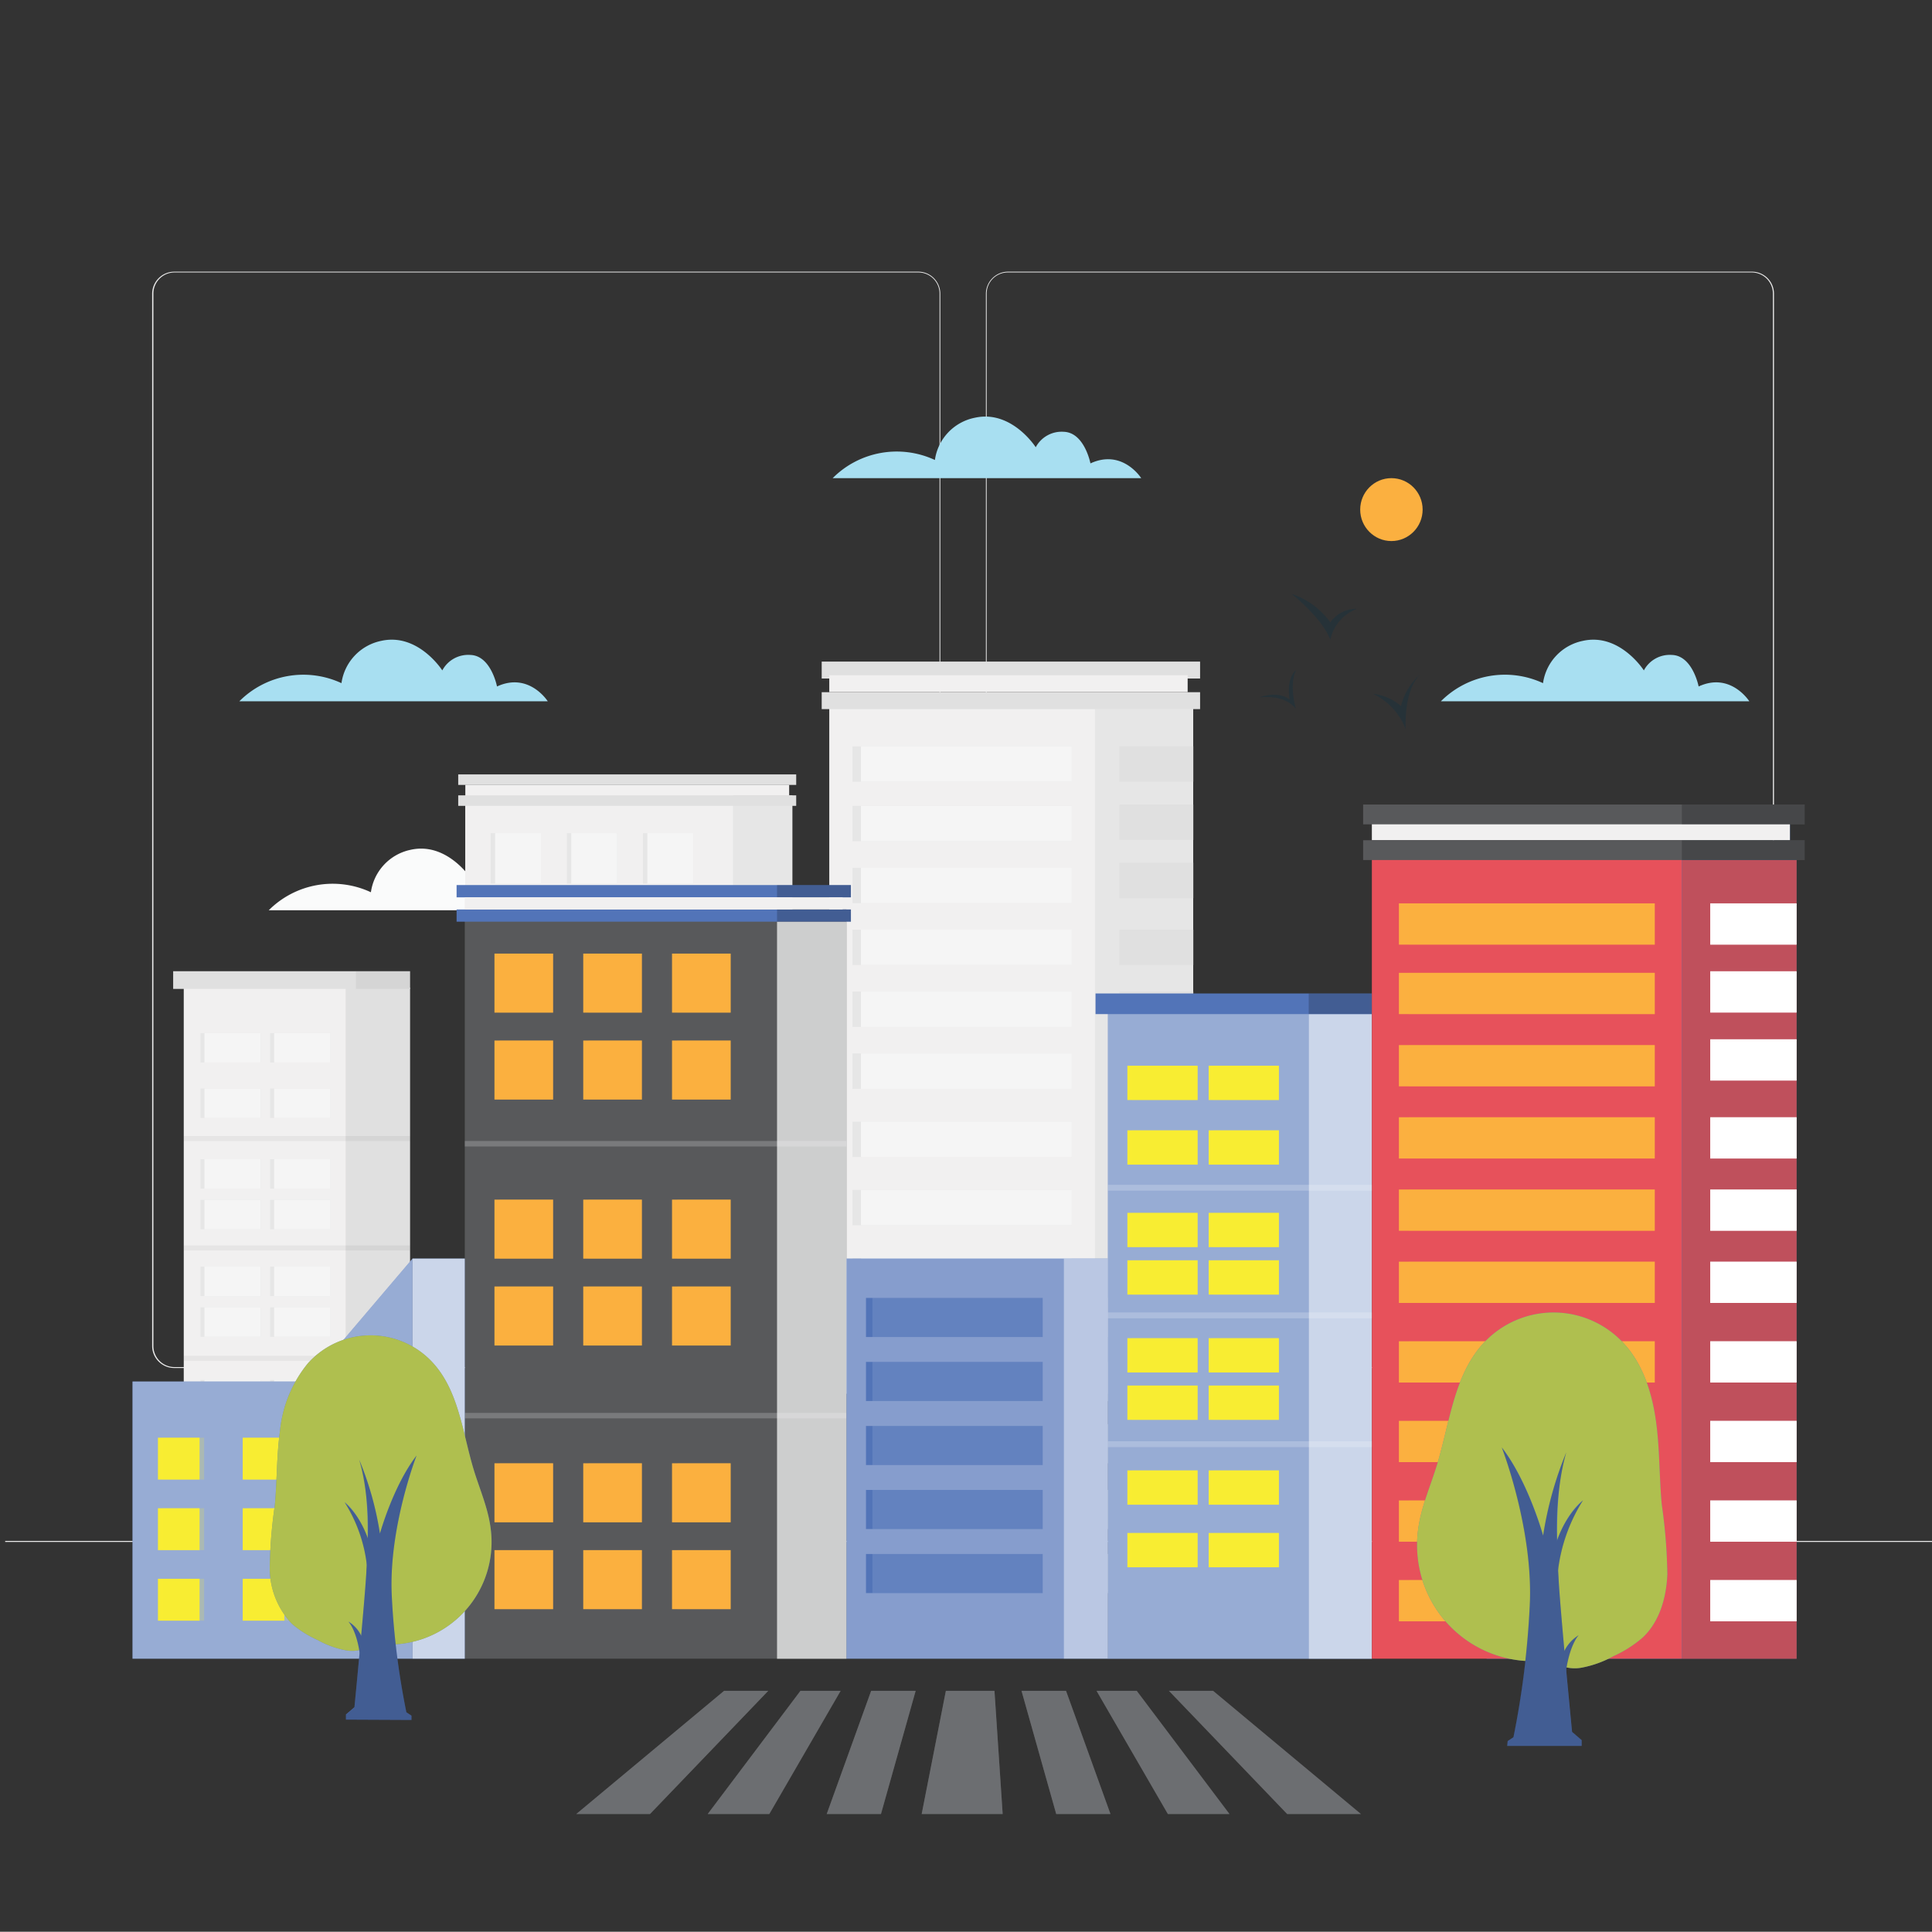 <svg xmlns="http://www.w3.org/2000/svg" id="Layer_1" data-name="Layer 1" viewBox="0 0 250.03 250"><rect x="0" y="0" width="250.03" height="250" fill="#333333" stroke="none"/><defs><style>.cls-1{fill:none;}.cls-2{fill:#263238;}.cls-3{fill:#ebebeb;}.cls-4{fill:#a8dff1;}.cls-5{fill:#fafbfb;}.cls-14,.cls-6{fill:#fbb040;}.cls-7{fill:#e6e6e6;}.cls-8{fill:#f1f0f0;}.cls-9{fill:#e0e0e0;}.cls-10{fill:#f5f5f5;}.cls-11,.cls-28{opacity:0.05;}.cls-12,.cls-28{fill:#58595b;}.cls-13{fill:#5274b8;}.cls-14,.cls-15,.cls-18,.cls-19{opacity:0.2;}.cls-15,.cls-16,.cls-20,.cls-22,.cls-23,.cls-24,.cls-25{fill:#fff;}.cls-16,.cls-30{opacity:0.4;}.cls-17,.cls-18{fill:#f9ed32;}.cls-20{opacity:0.3;}.cls-21{opacity:0.1;}.cls-23,.cls-27,.cls-31{opacity:0.7;}.cls-24{opacity:0.6;}.cls-25{opacity:0.5;}.cls-26{fill:#e7515b;}.cls-27{fill:#ef4136;}.cls-29,.cls-30{fill:#6d6e71;}.cls-31{fill:#d7df23;}</style></defs><rect class="cls-1" width="250" height="250"></rect><path class="cls-2" d="M178,90.32a8.32,8.32,0,0,1,4.23,4.58s-.34-5.15,2-7.2a7.92,7.92,0,0,0-2.61,4.21A6.65,6.65,0,0,0,178,90.32Z" transform="translate(-0.31 -0.53)"></path><path class="cls-2" d="M167.47,77.39s3.94,3.09,5,5.93a5.51,5.51,0,0,1,3.45-4,4.14,4.14,0,0,0-3.45,1.76A10,10,0,0,0,167.47,77.39Z" transform="translate(-0.31 -0.53)"></path><path class="cls-2" d="M163.26,90.79s3.23-.51,4.77,1.48c0,0-.95-3,0-5,0,0-1.27.83-.83,3.79C167.2,91.11,166,89.83,163.26,90.79Z" transform="translate(-0.31 -0.53)"></path><rect class="cls-3" x="0.67" y="199.42" width="249.36" height="0.13"></rect><rect class="cls-3" x="52.81" y="202.84" width="16.52" height="0.13"></rect><rect class="cls-3" x="86.02" y="207.43" width="20.32" height="0.13"></rect><rect class="cls-3" x="26.83" y="205.86" width="25.47" height="0.13"></rect><rect class="cls-3" x="178.59" y="203.68" width="46.45" height="0.13"></rect><rect class="cls-3" x="138.92" y="205.8" width="21.06" height="0.13"></rect><path class="cls-3" d="M119.18,177.57H22.88A2.86,2.86,0,0,1,20,174.71V38.53a2.87,2.87,0,0,1,2.85-2.84h96.3A2.85,2.85,0,0,1,122,38.56h0V174.71A2.85,2.85,0,0,1,119.18,177.57ZM22.88,35.79a2.74,2.74,0,0,0-2.72,2.74V174.71a2.73,2.73,0,0,0,2.72,2.74h96.3a2.73,2.73,0,0,0,2.72-2.74V38.53a2.74,2.74,0,0,0-2.72-2.74Z" transform="translate(-0.31 -0.53)"></path><path class="cls-3" d="M227.06,177.57H130.75a2.86,2.86,0,0,1-2.85-2.86V38.53a2.87,2.87,0,0,1,2.85-2.84h96.31a2.85,2.85,0,0,1,2.83,2.84V174.71A2.84,2.84,0,0,1,227.06,177.57ZM130.75,35.79A2.74,2.74,0,0,0,128,38.53V174.71a2.73,2.73,0,0,0,2.72,2.74h96.31a2.73,2.73,0,0,0,2.72-2.74V38.53a2.74,2.74,0,0,0-2.72-2.74Z" transform="translate(-0.31 -0.53)"></path><path class="cls-4" d="M108.07,62.41H148s-2.42-3.83-6.57-1.91c0,0-.77-4-3.45-4.09a3.8,3.8,0,0,0-3.63,2s-3.11-4.87-7.87-3.82a6.5,6.5,0,0,0-5.18,5.47A11.7,11.7,0,0,0,108.07,62.41Z" transform="translate(-0.31 -0.53)"></path><path class="cls-5" d="M35.09,118.33H75s-2.42-3.83-6.57-1.92c0,0-.78-4-3.46-4.08a3.8,3.8,0,0,0-3.63,2s-3.11-4.87-7.86-3.83A6.54,6.54,0,0,0,48.31,116,11.69,11.69,0,0,0,35.09,118.33Z" transform="translate(-0.31 -0.53)"></path><path class="cls-4" d="M186.78,91.29H226.7s-2.42-3.83-6.56-1.92c0,0-.78-4-3.46-4.08a3.8,3.8,0,0,0-3.63,2s-3.11-4.87-7.86-3.83A6.52,6.52,0,0,0,200,88.94,11.69,11.69,0,0,0,186.78,91.29Z" transform="translate(-0.31 -0.53)"></path><ellipse class="cls-6" cx="180.07" cy="65.95" rx="4.04" ry="4.07"></ellipse><path class="cls-4" d="M31.28,91.29H71.2s-2.42-3.83-6.57-1.92c0,0-.77-4-3.45-4.08a3.8,3.8,0,0,0-3.63,2s-3.11-4.87-7.87-3.83a6.52,6.52,0,0,0-5.18,5.48A11.7,11.7,0,0,0,31.28,91.29Z" transform="translate(-0.31 -0.53)"></path><rect class="cls-7" x="60.22" y="102.93" width="42.33" height="83.11"></rect><rect class="cls-8" x="60.22" y="102.93" width="34.64" height="83.11"></rect><rect class="cls-9" x="59.3" y="102.93" width="43.74" height="1.36"></rect><rect class="cls-9" x="59.3" y="100.22" width="43.74" height="1.36"></rect><rect class="cls-8" x="60.22" y="101.57" width="41.91" height="1.36"></rect><rect class="cls-7" x="63.5" y="107.82" width="6.51" height="6.54"></rect><rect class="cls-10" x="64.08" y="107.82" width="5.93" height="6.54"></rect><rect class="cls-7" x="73.36" y="107.82" width="6.51" height="6.54"></rect><rect class="cls-10" x="73.93" y="107.82" width="5.93" height="6.54"></rect><rect class="cls-7" x="83.21" y="107.82" width="6.51" height="6.54"></rect><rect class="cls-10" x="83.78" y="107.82" width="5.93" height="6.54"></rect><rect class="cls-7" x="63.5" y="117.46" width="6.51" height="6.54"></rect><rect class="cls-10" x="64.08" y="117.46" width="5.93" height="6.54"></rect><rect class="cls-7" x="73.36" y="117.46" width="6.51" height="6.54"></rect><rect class="cls-10" x="73.93" y="117.46" width="5.93" height="6.54"></rect><rect class="cls-7" x="83.21" y="117.46" width="6.51" height="6.54"></rect><rect class="cls-10" x="83.78" y="117.46" width="5.93" height="6.54"></rect><rect class="cls-7" x="63.5" y="135.11" width="6.51" height="6.54"></rect><rect class="cls-10" x="64.08" y="135.11" width="5.93" height="6.54"></rect><rect class="cls-7" x="73.36" y="135.11" width="6.51" height="6.54"></rect><rect class="cls-10" x="73.93" y="135.11" width="5.93" height="6.54"></rect><rect class="cls-7" x="83.21" y="135.11" width="6.51" height="6.54"></rect><rect class="cls-10" x="83.78" y="135.11" width="5.93" height="6.54"></rect><rect class="cls-7" x="63.5" y="144.74" width="6.51" height="6.54"></rect><rect class="cls-10" x="64.08" y="144.74" width="5.93" height="6.54"></rect><rect class="cls-7" x="73.36" y="144.74" width="6.51" height="6.54"></rect><rect class="cls-10" x="73.93" y="144.74" width="5.93" height="6.54"></rect><rect class="cls-7" x="83.21" y="144.74" width="6.51" height="6.54"></rect><rect class="cls-10" x="83.78" y="144.74" width="5.93" height="6.54"></rect><rect class="cls-7" x="63.5" y="164.36" width="6.51" height="6.54"></rect><rect class="cls-10" x="64.08" y="164.36" width="5.93" height="6.54"></rect><rect class="cls-7" x="73.36" y="164.36" width="6.51" height="6.54"></rect><rect class="cls-10" x="73.93" y="164.36" width="5.93" height="6.54"></rect><rect class="cls-7" x="83.21" y="164.36" width="6.51" height="6.54"></rect><rect class="cls-10" x="83.78" y="164.36" width="5.93" height="6.54"></rect><rect class="cls-7" x="63.5" y="173.99" width="6.51" height="6.54"></rect><rect class="cls-10" x="64.08" y="173.99" width="5.93" height="6.54"></rect><rect class="cls-7" x="73.36" y="173.99" width="6.51" height="6.54"></rect><rect class="cls-10" x="73.93" y="173.99" width="5.93" height="6.54"></rect><rect class="cls-7" x="83.21" y="173.99" width="6.51" height="6.54"></rect><rect class="cls-10" x="83.78" y="173.99" width="5.93" height="6.54"></rect><rect class="cls-9" x="60.22" y="128.6" width="42.33" height="0.61"></rect><rect class="cls-9" x="60.22" y="158.77" width="42.33" height="0.61"></rect><rect class="cls-9" x="23.79" y="127.81" width="29.28" height="71.67"></rect><rect class="cls-8" x="23.79" y="127.81" width="20.94" height="71.67"></rect><rect class="cls-7" x="25.95" y="133.7" width="7.79" height="3.81"></rect><rect class="cls-10" x="26.46" y="133.7" width="7.27" height="3.81"></rect><rect class="cls-7" x="34.96" y="133.7" width="7.79" height="3.81"></rect><rect class="cls-10" x="35.48" y="133.7" width="7.27" height="3.81"></rect><rect class="cls-7" x="25.95" y="140.87" width="7.79" height="3.81"></rect><rect class="cls-10" x="26.46" y="140.87" width="7.27" height="3.81"></rect><rect class="cls-7" x="34.96" y="140.87" width="7.79" height="3.81"></rect><rect class="cls-10" x="35.48" y="140.87" width="7.27" height="3.81"></rect><rect class="cls-7" x="25.95" y="150.02" width="7.79" height="3.81"></rect><rect class="cls-10" x="26.46" y="150.02" width="7.27" height="3.81"></rect><rect class="cls-7" x="34.96" y="150.02" width="7.79" height="3.81"></rect><rect class="cls-10" x="35.48" y="150.02" width="7.27" height="3.81"></rect><rect class="cls-7" x="25.95" y="155.28" width="7.79" height="3.81"></rect><rect class="cls-10" x="26.46" y="155.28" width="7.27" height="3.81"></rect><rect class="cls-7" x="34.96" y="155.28" width="7.79" height="3.81"></rect><rect class="cls-10" x="35.48" y="155.28" width="7.27" height="3.81"></rect><rect class="cls-7" x="25.95" y="163.92" width="7.79" height="3.81"></rect><rect class="cls-10" x="26.46" y="163.92" width="7.27" height="3.81"></rect><rect class="cls-7" x="34.96" y="163.92" width="7.79" height="3.81"></rect><rect class="cls-10" x="35.48" y="163.92" width="7.27" height="3.81"></rect><rect class="cls-7" x="25.95" y="169.19" width="7.79" height="3.81"></rect><rect class="cls-10" x="26.46" y="169.19" width="7.27" height="3.81"></rect><rect class="cls-7" x="34.96" y="169.19" width="7.79" height="3.81"></rect><rect class="cls-10" x="35.48" y="169.19" width="7.27" height="3.81"></rect><rect class="cls-7" x="25.95" y="178.59" width="7.79" height="3.81"></rect><rect class="cls-10" x="26.46" y="178.59" width="7.27" height="3.81"></rect><rect class="cls-7" x="34.96" y="178.59" width="7.79" height="3.81"></rect><rect class="cls-10" x="35.48" y="178.59" width="7.27" height="3.81"></rect><rect class="cls-7" x="25.95" y="185.54" width="7.79" height="3.81"></rect><rect class="cls-10" x="26.46" y="185.54" width="7.27" height="3.81"></rect><rect class="cls-7" x="34.96" y="185.54" width="7.79" height="3.81"></rect><rect class="cls-10" x="35.48" y="185.54" width="7.27" height="3.81"></rect><rect class="cls-11" x="23.79" y="147.02" width="29.28" height="0.65"></rect><rect class="cls-11" x="23.79" y="161.18" width="29.28" height="0.65"></rect><rect class="cls-11" x="23.79" y="175.46" width="29.28" height="0.65"></rect><rect class="cls-9" x="22.41" y="125.69" width="30.66" height="2.29"></rect><rect class="cls-11" x="46.06" y="125.69" width="7.01" height="2.29"></rect><rect class="cls-7" x="120.04" y="90.48" width="34.38" height="89.89"></rect><rect class="cls-8" x="107.32" y="90.48" width="34.38" height="89.89"></rect><rect class="cls-7" x="110.32" y="96.59" width="28.38" height="4.58"></rect><rect class="cls-10" x="111.42" y="96.59" width="27.28" height="4.58"></rect><rect class="cls-7" x="110.32" y="104.29" width="28.38" height="4.58"></rect><rect class="cls-10" x="111.42" y="104.29" width="27.28" height="4.58"></rect><rect class="cls-7" x="110.32" y="112.3" width="28.38" height="4.58"></rect><rect class="cls-10" x="111.42" y="112.3" width="27.28" height="4.58"></rect><rect class="cls-7" x="110.32" y="120.31" width="28.38" height="4.58"></rect><rect class="cls-10" x="111.42" y="120.31" width="27.28" height="4.58"></rect><rect class="cls-7" x="110.32" y="128.32" width="28.38" height="4.58"></rect><rect class="cls-10" x="111.42" y="128.32" width="27.28" height="4.58"></rect><rect class="cls-7" x="110.32" y="136.33" width="28.38" height="4.58"></rect><rect class="cls-10" x="111.42" y="136.33" width="27.28" height="4.58"></rect><rect class="cls-7" x="110.32" y="145.16" width="28.38" height="4.58"></rect><rect class="cls-10" x="111.42" y="145.16" width="27.28" height="4.58"></rect><rect class="cls-7" x="110.32" y="153.99" width="28.38" height="4.58"></rect><rect class="cls-10" x="111.42" y="153.99" width="27.28" height="4.58"></rect><rect class="cls-7" x="110.32" y="162.82" width="28.38" height="4.58"></rect><rect class="cls-10" x="111.42" y="162.82" width="27.28" height="4.58"></rect><rect class="cls-7" x="110.32" y="171.64" width="28.38" height="4.58"></rect><rect class="cls-10" x="111.42" y="171.64" width="27.28" height="4.58"></rect><rect class="cls-9" x="106.34" y="89.58" width="48.97" height="2.19"></rect><rect class="cls-9" x="106.34" y="85.62" width="48.97" height="2.19"></rect><rect class="cls-8" x="107.32" y="87.38" width="46.38" height="2.19"></rect><rect class="cls-9" x="144.85" y="96.58" width="9.58" height="4.58"></rect><rect class="cls-9" x="144.85" y="104.12" width="9.58" height="4.58"></rect><rect class="cls-9" x="144.85" y="111.66" width="9.58" height="4.58"></rect><rect class="cls-9" x="144.85" y="120.31" width="9.58" height="4.58"></rect><rect class="cls-9" x="144.85" y="128.32" width="9.58" height="4.58"></rect><rect class="cls-9" x="144.85" y="136.33" width="9.58" height="4.58"></rect><rect class="cls-9" x="144.85" y="145.16" width="9.58" height="4.58"></rect><rect class="cls-9" x="144.85" y="153.99" width="9.58" height="4.58"></rect><rect class="cls-9" x="144.85" y="162.82" width="9.58" height="4.58"></rect><rect class="cls-9" x="144.85" y="171.64" width="9.58" height="4.58"></rect><rect class="cls-9" x="229.49" y="159.43" width="2.76" height="4.34"></rect><rect class="cls-9" x="229.49" y="166.53" width="2.76" height="4.34"></rect><rect class="cls-9" x="229.49" y="173.44" width="2.76" height="4.34"></rect><rect class="cls-9" x="229.49" y="180.73" width="2.76" height="4.34"></rect><rect class="cls-9" x="229.49" y="187.83" width="2.76" height="4.34"></rect><rect class="cls-7" x="203.24" y="155.07" width="29.01" height="44.39"></rect><rect class="cls-8" x="203.24" y="155.07" width="24.11" height="44.39"></rect><rect class="cls-3" x="205.41" y="159.43" width="19.61" height="4.34"></rect><rect class="cls-3" x="205.41" y="166.53" width="19.61" height="4.34"></rect><rect class="cls-3" x="205.41" y="173.63" width="19.61" height="4.34"></rect><rect class="cls-3" x="205.41" y="180.73" width="19.61" height="4.34"></rect><rect class="cls-3" x="205.41" y="187.84" width="19.61" height="4.34"></rect><rect class="cls-10" x="206.13" y="159.43" width="18.88" height="4.34"></rect><rect class="cls-10" x="206.13" y="166.53" width="18.88" height="4.34"></rect><rect class="cls-10" x="206.13" y="173.63" width="18.88" height="4.34"></rect><rect class="cls-10" x="206.13" y="180.73" width="18.88" height="4.34"></rect><rect class="cls-10" x="206.13" y="187.84" width="18.88" height="4.34"></rect><rect class="cls-12" x="60.15" y="117.7" width="49.39" height="96.96"></rect><rect class="cls-13" x="59.09" y="117.7" width="51.03" height="1.58"></rect><rect class="cls-13" x="59.09" y="114.54" width="51.03" height="1.59"></rect><rect class="cls-8" x="60.15" y="116.12" width="48.9" height="1.58"></rect><rect class="cls-6" x="63.99" y="123.41" width="7.59" height="7.64"></rect><rect class="cls-14" x="64.66" y="123.41" width="6.92" height="7.64"></rect><rect class="cls-6" x="75.48" y="123.41" width="7.59" height="7.64"></rect><rect class="cls-14" x="76.15" y="123.41" width="6.92" height="7.64"></rect><rect class="cls-6" x="86.97" y="123.41" width="7.59" height="7.64"></rect><rect class="cls-14" x="87.64" y="123.41" width="6.92" height="7.64"></rect><rect class="cls-6" x="63.99" y="134.66" width="7.59" height="7.64"></rect><rect class="cls-14" x="64.66" y="134.66" width="6.92" height="7.64"></rect><rect class="cls-6" x="75.48" y="134.66" width="7.59" height="7.64"></rect><rect class="cls-14" x="76.15" y="134.66" width="6.92" height="7.64"></rect><rect class="cls-6" x="86.97" y="134.66" width="7.59" height="7.64"></rect><rect class="cls-14" x="87.64" y="134.66" width="6.92" height="7.64"></rect><rect class="cls-6" x="63.99" y="155.25" width="7.59" height="7.64"></rect><rect class="cls-14" x="64.66" y="155.25" width="6.92" height="7.64"></rect><rect class="cls-6" x="75.48" y="155.25" width="7.59" height="7.64"></rect><rect class="cls-14" x="76.15" y="155.25" width="6.92" height="7.64"></rect><rect class="cls-6" x="86.97" y="155.25" width="7.59" height="7.64"></rect><rect class="cls-14" x="87.64" y="155.25" width="6.92" height="7.64"></rect><rect class="cls-6" x="63.99" y="166.49" width="7.59" height="7.64"></rect><rect class="cls-14" x="64.66" y="166.49" width="6.92" height="7.64"></rect><rect class="cls-6" x="75.48" y="166.49" width="7.59" height="7.64"></rect><rect class="cls-14" x="76.15" y="166.49" width="6.92" height="7.64"></rect><rect class="cls-6" x="86.97" y="166.49" width="7.59" height="7.64"></rect><rect class="cls-14" x="87.64" y="166.49" width="6.92" height="7.64"></rect><rect class="cls-6" x="63.99" y="189.37" width="7.59" height="7.64"></rect><rect class="cls-14" x="64.66" y="189.37" width="6.92" height="7.64"></rect><rect class="cls-6" x="75.48" y="189.37" width="7.59" height="7.64"></rect><rect class="cls-14" x="76.15" y="189.37" width="6.92" height="7.64"></rect><rect class="cls-6" x="86.97" y="189.37" width="7.59" height="7.64"></rect><rect class="cls-14" x="87.64" y="189.37" width="6.92" height="7.64"></rect><rect class="cls-6" x="63.99" y="200.61" width="7.59" height="7.64"></rect><rect class="cls-14" x="64.66" y="200.61" width="6.92" height="7.64"></rect><rect class="cls-6" x="75.48" y="200.61" width="7.59" height="7.64"></rect><rect class="cls-14" x="76.15" y="200.61" width="6.92" height="7.64"></rect><rect class="cls-6" x="86.97" y="200.61" width="7.59" height="7.64"></rect><rect class="cls-14" x="87.64" y="200.61" width="6.92" height="7.64"></rect><rect class="cls-15" x="60.15" y="147.66" width="49.39" height="0.71"></rect><rect class="cls-15" x="60.15" y="182.85" width="49.39" height="0.71"></rect><rect class="cls-13" x="143.38" y="131.05" width="34.16" height="83.62"></rect><rect class="cls-16" x="143.38" y="131.05" width="25.99" height="83.62"></rect><rect class="cls-17" x="145.9" y="137.92" width="9.09" height="4.44"></rect><rect class="cls-18" x="146.51" y="137.92" width="8.49" height="4.44"></rect><rect class="cls-17" x="156.42" y="137.92" width="9.09" height="4.44"></rect><rect class="cls-18" x="157.02" y="137.92" width="8.49" height="4.44"></rect><rect class="cls-17" x="145.9" y="146.28" width="9.09" height="4.44"></rect><rect class="cls-18" x="146.51" y="146.28" width="8.49" height="4.44"></rect><rect class="cls-17" x="156.42" y="146.28" width="9.09" height="4.44"></rect><rect class="cls-18" x="157.02" y="146.28" width="8.49" height="4.44"></rect><rect class="cls-17" x="145.9" y="156.96" width="9.09" height="4.44"></rect><rect class="cls-18" x="146.51" y="156.96" width="8.49" height="4.44"></rect><rect class="cls-17" x="156.42" y="156.96" width="9.09" height="4.44"></rect><rect class="cls-18" x="157.02" y="156.96" width="8.49" height="4.44"></rect><rect class="cls-17" x="145.9" y="163.1" width="9.09" height="4.44"></rect><rect class="cls-18" x="146.51" y="163.1" width="8.49" height="4.44"></rect><rect class="cls-17" x="156.42" y="163.1" width="9.09" height="4.44"></rect><rect class="cls-18" x="157.02" y="163.1" width="8.49" height="4.44"></rect><rect class="cls-17" x="145.9" y="173.18" width="9.09" height="4.44"></rect><rect class="cls-18" x="146.51" y="173.18" width="8.49" height="4.44"></rect><rect class="cls-17" x="156.42" y="173.18" width="9.09" height="4.44"></rect><rect class="cls-18" x="157.02" y="173.18" width="8.49" height="4.44"></rect><rect class="cls-17" x="145.9" y="179.31" width="9.09" height="4.44"></rect><rect class="cls-18" x="146.51" y="179.31" width="8.49" height="4.44"></rect><rect class="cls-17" x="156.42" y="179.31" width="9.09" height="4.44"></rect><rect class="cls-18" x="157.02" y="179.31" width="8.49" height="4.44"></rect><rect class="cls-17" x="145.9" y="190.29" width="9.09" height="4.44"></rect><rect class="cls-18" x="146.51" y="190.29" width="8.49" height="4.44"></rect><rect class="cls-17" x="156.42" y="190.29" width="9.09" height="4.44"></rect><rect class="cls-18" x="157.02" y="190.29" width="8.49" height="4.44"></rect><rect class="cls-17" x="145.9" y="198.39" width="9.09" height="4.44"></rect><rect class="cls-18" x="146.51" y="198.39" width="8.49" height="4.44"></rect><rect class="cls-17" x="156.42" y="198.39" width="9.09" height="4.44"></rect><rect class="cls-18" x="157.02" y="198.39" width="8.49" height="4.44"></rect><rect class="cls-13" x="141.78" y="128.57" width="35.77" height="2.67"></rect><rect class="cls-19" x="169.37" y="128.57" width="8.17" height="2.67"></rect><rect class="cls-9" x="140.17" y="167.97" width="3.22" height="5.06"></rect><rect class="cls-9" x="140.17" y="176.25" width="3.22" height="5.06"></rect><rect class="cls-9" x="140.17" y="184.31" width="3.22" height="5.06"></rect><rect class="cls-9" x="140.17" y="192.82" width="3.22" height="5.06"></rect><rect class="cls-9" x="140.17" y="201.11" width="3.22" height="5.06"></rect><rect class="cls-13" x="109.54" y="162.88" width="33.85" height="51.78"></rect><rect class="cls-20" x="109.54" y="162.88" width="28.13" height="51.78"></rect><rect class="cls-13" x="112.07" y="167.97" width="22.87" height="5.06"></rect><rect class="cls-13" x="112.07" y="176.25" width="22.87" height="5.06"></rect><rect class="cls-13" x="112.07" y="184.54" width="22.87" height="5.06"></rect><rect class="cls-13" x="112.07" y="192.82" width="22.87" height="5.06"></rect><rect class="cls-13" x="112.07" y="201.11" width="22.87" height="5.06"></rect><g class="cls-21"><rect class="cls-22" x="112.91" y="167.97" width="22.03" height="5.06"></rect><rect class="cls-22" x="112.91" y="176.25" width="22.03" height="5.06"></rect><rect class="cls-22" x="112.91" y="184.54" width="22.03" height="5.06"></rect><rect class="cls-22" x="112.91" y="192.82" width="22.03" height="5.06"></rect><rect class="cls-22" x="112.91" y="201.11" width="22.03" height="5.06"></rect></g><polygon class="cls-13" points="39.86 178.79 17.15 178.79 17.15 214.66 53.39 214.66 53.39 178.79 53.39 162.88 39.86 178.79"></polygon><rect class="cls-13" x="53.39" y="162.88" width="6.76" height="51.78"></rect><rect class="cls-23" x="53.39" y="162.88" width="6.76" height="51.78"></rect><rect class="cls-23" x="100.56" y="119.29" width="8.98" height="95.38"></rect><rect class="cls-24" x="137.67" y="162.88" width="5.72" height="51.78"></rect><rect class="cls-23" x="169.37" y="131.25" width="8.17" height="83.42"></rect><rect class="cls-25" x="181.04" y="116.91" width="1.28" height="5.34"></rect><rect class="cls-25" x="181.04" y="125.9" width="1.28" height="5.34"></rect><rect class="cls-25" x="181.04" y="135.25" width="1.28" height="5.34"></rect><rect class="cls-25" x="181.04" y="144.59" width="1.28" height="5.34"></rect><rect class="cls-25" x="181.04" y="153.94" width="1.28" height="5.34"></rect><rect class="cls-25" x="181.04" y="163.28" width="1.28" height="5.34"></rect><rect class="cls-25" x="181.04" y="173.58" width="1.28" height="5.34"></rect><rect class="cls-25" x="181.04" y="183.88" width="1.28" height="5.34"></rect><rect class="cls-25" x="181.04" y="194.18" width="1.28" height="5.34"></rect><rect class="cls-25" x="181.04" y="204.48" width="1.28" height="5.34"></rect><rect class="cls-13" x="192.39" y="109.79" width="40.11" height="104.87"></rect><rect class="cls-26" x="177.54" y="109.79" width="40.11" height="104.87"></rect><rect class="cls-27" x="217.66" y="111.3" width="14.85" height="103.37"></rect><rect class="cls-22" x="221.33" y="116.91" width="11.18" height="5.34"></rect><rect class="cls-22" x="221.33" y="125.7" width="11.18" height="5.34"></rect><rect class="cls-22" x="221.33" y="134.5" width="11.18" height="5.34"></rect><rect class="cls-22" x="221.33" y="144.59" width="11.18" height="5.34"></rect><rect class="cls-22" x="221.33" y="153.94" width="11.18" height="5.34"></rect><rect class="cls-22" x="221.33" y="163.28" width="11.18" height="5.34"></rect><rect class="cls-22" x="221.33" y="173.58" width="11.18" height="5.34"></rect><rect class="cls-22" x="221.33" y="183.88" width="11.18" height="5.34"></rect><rect class="cls-22" x="221.33" y="194.18" width="11.18" height="5.34"></rect><rect class="cls-22" x="221.33" y="204.48" width="11.18" height="5.34"></rect><rect class="cls-20" x="221.33" y="116.91" width="11.18" height="5.34"></rect><rect class="cls-20" x="221.33" y="125.7" width="11.18" height="5.34"></rect><rect class="cls-20" x="221.33" y="134.5" width="11.18" height="5.34"></rect><rect class="cls-20" x="221.33" y="144.59" width="11.18" height="5.34"></rect><rect class="cls-20" x="221.33" y="153.94" width="11.18" height="5.34"></rect><rect class="cls-20" x="221.33" y="163.28" width="11.18" height="5.34"></rect><rect class="cls-20" x="221.33" y="173.58" width="11.18" height="5.34"></rect><rect class="cls-20" x="221.33" y="183.88" width="11.18" height="5.34"></rect><rect class="cls-20" x="221.33" y="194.18" width="11.18" height="5.34"></rect><rect class="cls-20" x="221.33" y="204.48" width="11.18" height="5.34"></rect><rect class="cls-6" x="181.04" y="116.91" width="33.11" height="5.34"></rect><rect class="cls-14" x="182.33" y="116.91" width="31.83" height="5.34"></rect><rect class="cls-6" x="181.04" y="125.9" width="33.11" height="5.34"></rect><rect class="cls-14" x="182.33" y="125.9" width="31.83" height="5.34"></rect><rect class="cls-6" x="181.04" y="135.25" width="33.11" height="5.34"></rect><rect class="cls-14" x="182.33" y="135.25" width="31.83" height="5.34"></rect><rect class="cls-6" x="181.04" y="144.59" width="33.11" height="5.34"></rect><rect class="cls-14" x="182.33" y="144.59" width="31.83" height="5.34"></rect><rect class="cls-6" x="181.04" y="153.94" width="33.11" height="5.34"></rect><rect class="cls-14" x="182.33" y="153.94" width="31.83" height="5.34"></rect><rect class="cls-6" x="181.04" y="163.28" width="33.11" height="5.34"></rect><rect class="cls-14" x="182.33" y="163.28" width="31.83" height="5.34"></rect><rect class="cls-6" x="181.04" y="173.58" width="33.11" height="5.34"></rect><rect class="cls-14" x="182.33" y="173.58" width="31.83" height="5.34"></rect><rect class="cls-6" x="181.04" y="183.88" width="33.11" height="5.34"></rect><rect class="cls-14" x="182.33" y="183.88" width="31.83" height="5.34"></rect><rect class="cls-6" x="181.04" y="194.18" width="33.11" height="5.34"></rect><rect class="cls-14" x="182.33" y="194.18" width="31.83" height="5.34"></rect><rect class="cls-6" x="181.04" y="204.48" width="33.11" height="5.34"></rect><rect class="cls-14" x="182.33" y="204.48" width="31.83" height="5.34"></rect><rect class="cls-13" x="217.66" y="106.68" width="13.99" height="2.06"></rect><rect class="cls-8" x="177.54" y="106.18" width="54.1" height="2.56"></rect><rect class="cls-12" x="176.41" y="108.74" width="57.14" height="2.56"></rect><rect class="cls-12" x="176.41" y="104.12" width="57.14" height="2.56"></rect><rect class="cls-28" x="176.41" y="108.74" width="57.14" height="2.56"></rect><rect class="cls-28" x="176.41" y="104.12" width="57.14" height="2.56"></rect><rect class="cls-15" x="143.38" y="153.33" width="34.16" height="0.76"></rect><rect class="cls-15" x="143.38" y="169.85" width="34.16" height="0.76"></rect><rect class="cls-15" x="143.38" y="186.52" width="34.16" height="0.76"></rect><rect class="cls-19" x="100.56" y="117.7" width="9.56" height="1.58"></rect><rect class="cls-19" x="100.56" y="114.54" width="9.56" height="1.58"></rect><rect class="cls-19" x="217.66" y="108.74" width="15.89" height="2.56"></rect><rect class="cls-19" x="217.66" y="104.12" width="15.89" height="2.56"></rect><polygon class="cls-16" points="39.86 178.79 17.15 178.79 17.15 214.66 53.39 214.66 53.39 178.79 53.39 162.88 39.86 178.79"></polygon><rect class="cls-17" x="20.44" y="186.06" width="5.39" height="5.42"></rect><rect class="cls-17" x="31.41" y="186.06" width="5.39" height="5.42"></rect><rect class="cls-17" x="42.38" y="186.06" width="5.39" height="5.42"></rect><rect class="cls-17" x="20.44" y="195.19" width="5.39" height="5.42"></rect><rect class="cls-17" x="31.41" y="195.19" width="5.39" height="5.42"></rect><rect class="cls-17" x="42.38" y="195.19" width="5.39" height="5.42"></rect><rect class="cls-17" x="20.44" y="204.32" width="5.39" height="5.42"></rect><rect class="cls-17" x="31.41" y="204.32" width="5.39" height="5.42"></rect><rect class="cls-17" x="42.38" y="204.32" width="5.39" height="5.42"></rect><rect class="cls-18" x="21.03" y="186.06" width="5.39" height="5.42"></rect><rect class="cls-18" x="32.01" y="186.06" width="5.39" height="5.42"></rect><rect class="cls-18" x="42.98" y="186.06" width="5.39" height="5.42"></rect><rect class="cls-18" x="21.03" y="195.19" width="5.39" height="5.42"></rect><rect class="cls-18" x="32.01" y="195.19" width="5.39" height="5.42"></rect><rect class="cls-18" x="42.98" y="195.19" width="5.39" height="5.42"></rect><rect class="cls-18" x="21.03" y="204.32" width="5.39" height="5.42"></rect><rect class="cls-18" x="32.01" y="204.32" width="5.39" height="5.42"></rect><rect class="cls-18" x="42.98" y="204.32" width="5.39" height="5.42"></rect><polygon class="cls-29" points="122.41 218.82 119.28 234.76 129.76 234.76 128.7 218.82 122.41 218.82"></polygon><polygon class="cls-29" points="132.2 218.82 136.69 234.76 143.71 234.76 137.96 218.82 132.2 218.82"></polygon><polygon class="cls-29" points="141.91 218.82 151.14 234.76 159.11 234.76 147.11 218.82 141.91 218.82"></polygon><polygon class="cls-29" points="151.28 218.82 166.58 234.76 176.12 234.76 156.99 218.82 151.28 218.82"></polygon><polygon class="cls-29" points="118.5 218.82 114.01 234.76 106.99 234.76 112.74 218.82 118.5 218.82"></polygon><polygon class="cls-29" points="108.79 218.82 99.56 234.76 91.59 234.76 103.59 218.82 108.79 218.82"></polygon><polygon class="cls-29" points="99.42 218.82 84.12 234.76 74.58 234.76 93.71 218.82 99.42 218.82"></polygon><polygon class="cls-30" points="122.41 218.82 119.28 234.76 129.76 234.76 128.7 218.82 122.41 218.82"></polygon><polygon class="cls-30" points="132.2 218.82 136.69 234.76 143.71 234.76 137.96 218.82 132.2 218.82"></polygon><polygon class="cls-30" points="141.91 218.82 151.14 234.76 159.11 234.76 147.11 218.82 141.91 218.82"></polygon><polygon class="cls-30" points="151.28 218.82 166.58 234.76 176.12 234.76 156.99 218.82 151.28 218.82"></polygon><polygon class="cls-30" points="118.5 218.82 114.01 234.76 106.99 234.76 112.74 218.82 118.5 218.82"></polygon><polygon class="cls-30" points="108.79 218.82 99.56 234.76 91.59 234.76 103.59 218.82 108.79 218.82"></polygon><polygon class="cls-30" points="99.42 218.82 84.12 234.76 74.58 234.76 93.71 218.82 99.42 218.82"></polygon><path class="cls-13" d="M51.18,213.35a13.26,13.26,0,0,0,12.63-15c-.32-2.61-1.41-5.06-2.18-7.57-1.45-4.77-1.92-10.14-5.25-13.83a10.91,10.91,0,0,0-16.21,0,16.31,16.31,0,0,0-3.63,8.8c-.44,3.19-.37,6.43-.67,9.64a61.34,61.34,0,0,0-.65,8,10.47,10.47,0,0,0,2.86,7.28,13.68,13.68,0,0,0,3.33,2.1,12,12,0,0,0,3.69,1.34,4.41,4.41,0,0,0,3.66-1A8.51,8.51,0,0,0,51.18,213.35Z" transform="translate(-0.31 -0.53)"></path><path class="cls-31" d="M51.18,213.35a13.26,13.26,0,0,0,12.63-15c-.32-2.61-1.41-5.06-2.18-7.57-1.45-4.77-1.92-10.14-5.25-13.83a10.91,10.91,0,0,0-16.21,0,16.31,16.31,0,0,0-3.63,8.8c-.44,3.19-.37,6.43-.67,9.64a61.34,61.34,0,0,0-.65,8,10.47,10.47,0,0,0,2.86,7.28,13.68,13.68,0,0,0,3.33,2.1,12,12,0,0,0,3.69,1.34,4.41,4.41,0,0,0,3.66-1A8.51,8.51,0,0,0,51.18,213.35Z" transform="translate(-0.31 -0.53)"></path><path class="cls-13" d="M45.08,223.08v-.67l1.1-.94S47.5,207.91,47.72,204s.5-10.11-.93-14.59A41.62,41.62,0,0,1,49.48,199s1.71-6.17,4.74-10.1c0,0-3.69,9.48-3.2,18.31a100.15,100.15,0,0,0,1.88,14.91l.66.44,0,.56Z" transform="translate(-0.31 -0.53)"></path><path class="cls-13" d="M48.45,201.32s-1-4.28-3.54-6.4A19.37,19.37,0,0,1,47.78,203c.71,5.08,1.46,1.85,1.46,1.85Z" transform="translate(-0.31 -0.53)"></path><path class="cls-13" d="M47.32,212.88a4.35,4.35,0,0,0-1.93-2.51s1,1,1.46,4,1.61,1.36,1.61,1.36l.09-1.69Z" transform="translate(-0.31 -0.53)"></path><path class="cls-19" d="M46.85,214.41c-.47-3.08-1.46-4-1.46-4a4.35,4.35,0,0,1,1.66,1.82c.3-3.29.58-6.56.67-8.18q0-.49.06-1a19.37,19.37,0,0,0-2.87-8.07,11.06,11.06,0,0,1,3,4.62,33.37,33.37,0,0,0-1.1-10.12A41.62,41.62,0,0,1,49.48,199s1.71-6.17,4.74-10.1c0,0-3.69,9.48-3.2,18.31a100.15,100.15,0,0,0,1.88,14.91l.66.44,0,.56H45.08v-.67l1.1-.94S46.5,218.2,46.85,214.41Z" transform="translate(-0.31 -0.53)"></path><path class="cls-13" d="M198.08,215.5a15,15,0,0,1-14.26-16.89c.37-3,1.6-5.71,2.47-8.55,1.64-5.38,2.16-11.45,5.92-15.61a12.33,12.33,0,0,1,18.3,0c2.44,2.68,3.59,6.32,4.1,9.93s.42,7.26.76,10.88a68.54,68.54,0,0,1,.72,9c-.12,3-1,6.16-3.22,8.22a15.58,15.58,0,0,1-3.75,2.38,13.72,13.72,0,0,1-4.17,1.5,5,5,0,0,1-4.14-1.16A9.6,9.6,0,0,1,198.08,215.5Z" transform="translate(-0.31 -0.53)"></path><path class="cls-31" d="M198.08,215.5a15,15,0,0,1-14.26-16.89c.37-3,1.6-5.71,2.47-8.55,1.64-5.38,2.16-11.45,5.92-15.61a12.33,12.33,0,0,1,18.3,0c2.44,2.68,3.59,6.32,4.1,9.93s.42,7.26.76,10.88a68.54,68.54,0,0,1,.72,9c-.12,3-1,6.16-3.22,8.22a15.58,15.58,0,0,1-3.75,2.38,13.72,13.72,0,0,1-4.17,1.5,5,5,0,0,1-4.14-1.16A9.6,9.6,0,0,1,198.08,215.5Z" transform="translate(-0.31 -0.53)"></path><path class="cls-13" d="M205,226.48v-.75l-1.24-1.07s-1.5-15.3-1.74-19.71-.56-11.41,1-16.47a47.11,47.11,0,0,0-3,10.78s-1.93-7-5.35-11.41c0,0,4.17,10.71,3.61,20.67a113.35,113.35,0,0,1-2.11,16.83l-.75.5-.06.63Z" transform="translate(-0.31 -0.53)"></path><path class="cls-13" d="M201.17,201.91s1.08-4.82,4-7.22a21.88,21.88,0,0,0-3.24,9.11c-.8,5.74-1.65,2.08-1.65,2.08Z" transform="translate(-0.31 -0.53)"></path><path class="cls-13" d="M202.44,215a5,5,0,0,1,2.17-2.84s-1.11,1.08-1.64,4.57-1.82,1.54-1.82,1.54l-.09-1.91Z" transform="translate(-0.31 -0.53)"></path><path class="cls-19" d="M203,216.7c.53-3.49,1.64-4.57,1.64-4.57a5,5,0,0,0-1.87,2.05c-.33-3.7-.65-7.41-.75-9.23,0-.37-.05-.75-.07-1.15a21.88,21.88,0,0,1,3.24-9.11,12.6,12.6,0,0,0-3.37,5.22A38,38,0,0,1,203,188.48a47.11,47.11,0,0,0-3,10.78s-1.93-7-5.35-11.41c0,0,4.17,10.71,3.61,20.67a113.35,113.35,0,0,1-2.11,16.83l-.75.5-.06.63H205v-.75l-1.24-1.07S203.37,221,203,216.7Z" transform="translate(-0.31 -0.53)"></path></svg>